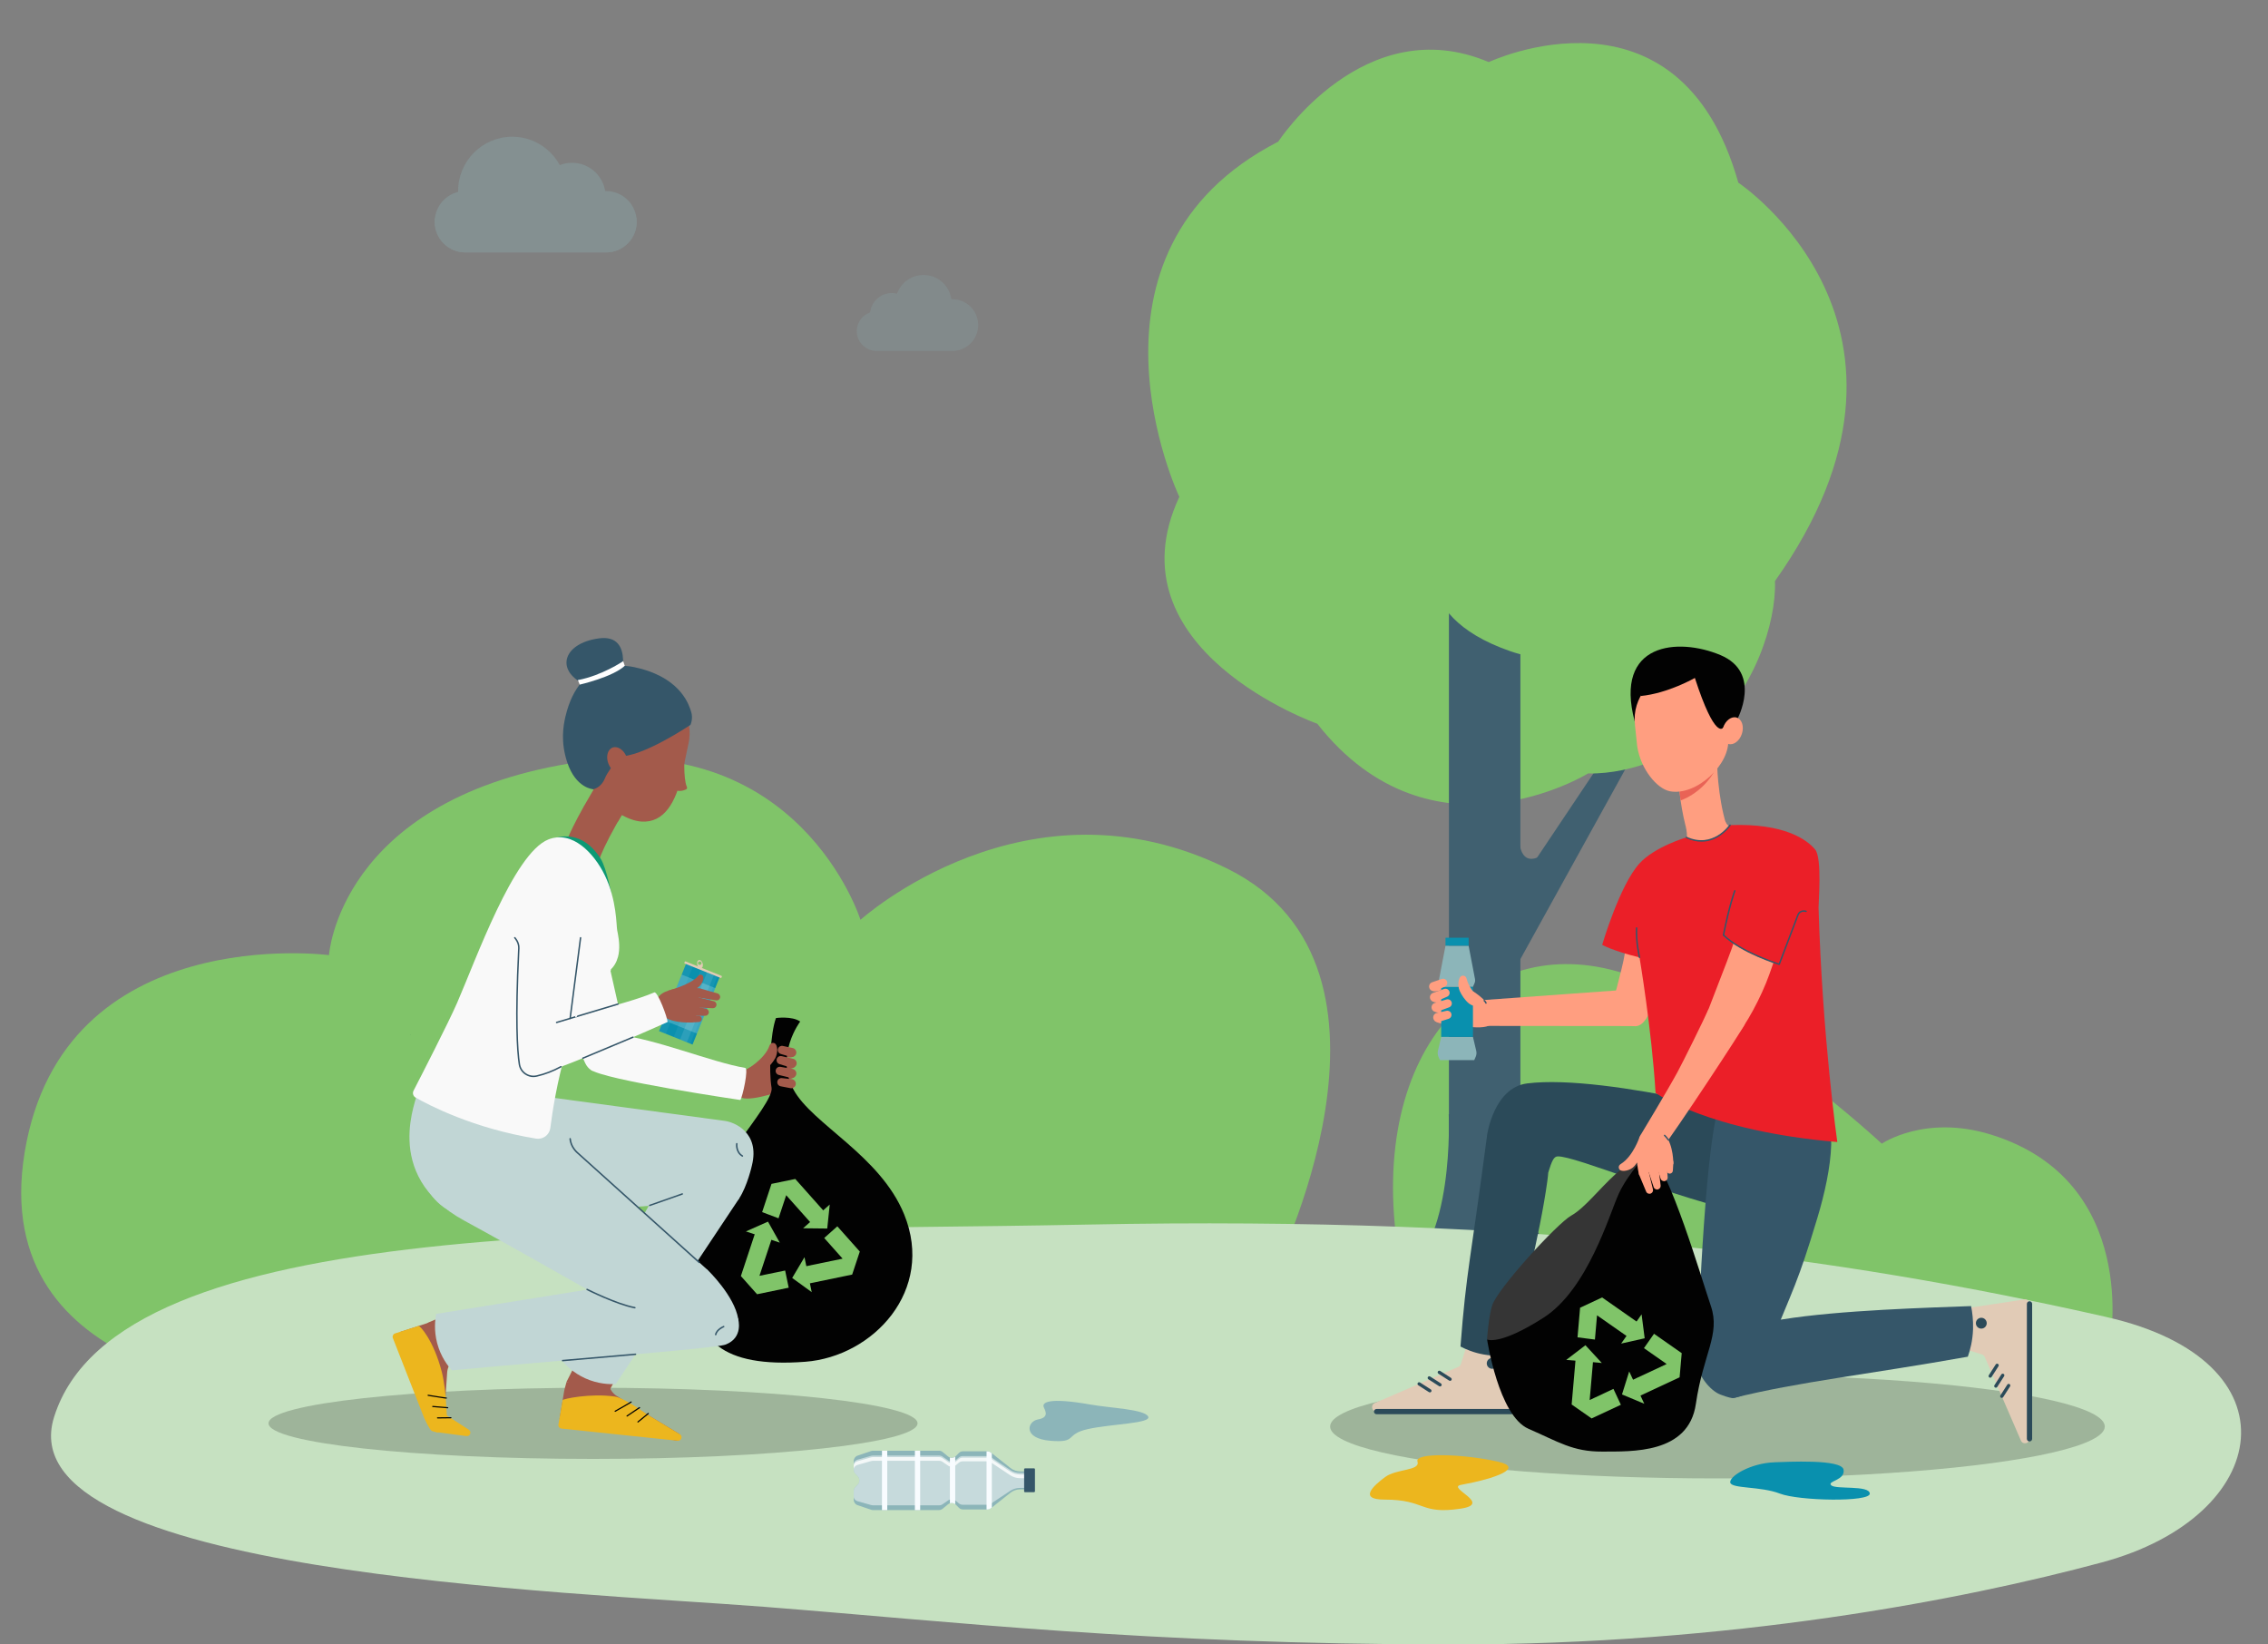 <?xml version="1.0" encoding="UTF-8"?>
<svg id="Layer_1" data-name="Layer 1" xmlns="http://www.w3.org/2000/svg" viewBox="0 0 689.66 500">
  <rect x="0" y="0" width="689.66" height="500" fill="#808080" stroke="none"/>
  <defs>
    <style>
      .cls-1 {
        fill: #0990ae;
      }

      .cls-2 {
        fill: #fff;
      }

      .cls-3 {
        opacity: .5;
      }

      .cls-4, .cls-5 {
        fill: #020202;
      }

      .cls-6 {
        fill: #80c469;
      }

      .cls-7, .cls-5 {
        opacity: .2;
      }

      .cls-8 {
        fill: #eb1f28;
      }

      .cls-9 {
        opacity: .05;
      }

      .cls-10 {
        opacity: .8;
      }

      .cls-11 {
        fill: #e1cbb6;
      }

      .cls-12 {
        fill: #406070;
      }

      .cls-13 {
        opacity: .3;
      }

      .cls-14 {
        fill: #2b4a59;
      }

      .cls-15 {
        fill: #8cb5b9;
      }

      .cls-16 {
        fill: #355669;
      }

      .cls-17 {
        fill: #f9f9f9;
      }

      .cls-18 {
        opacity: .1;
      }

      .cls-19 {
        fill: #0d9974;
      }

      .cls-20 {
        fill: #353535;
      }

      .cls-21 {
        fill: #ecb61e;
      }

      .cls-22 {
        fill: #e96356;
      }

      .cls-23 {
        fill: #c6e1c1;
      }

      .cls-24 {
        fill: #c1d6d5;
      }

      .cls-25 {
        fill: #f8fcff;
      }

      .cls-26 {
        fill: #003b4b;
      }

      .cls-27 {
        fill: #ff9e80;
      }

      .cls-28 {
        fill: #ffb676;
      }

      .cls-29 {
        fill: #a35a4b;
      }
    </style>
  </defs>
  <path class="cls-6" d="m641.59,408.82s9.41-49.77-36.2-63.85c-20.08-6.2-33.16,2.77-33.16,2.77,0,0-42.04-39-76.38-51.1-44.03-15.51-80.43,21.92-70.66,84.13l216.4,28.04Z"/>
  <g>
    <path class="cls-12" d="m452.59,297.39c-1.24.34-2.62.16-3.77-.62-2.11-1.41-2.68-4.27-1.26-6.38l49.48-73.9c1.41-2.11,4.27-2.68,6.38-1.26,2.11,1.41.33,1.87-1.08,3.98l-43.32,78.39c-.64.96-5.39-.49-6.42-.21Z"/>
    <path class="cls-6" d="m358.62,151.05c-21.69,46.5,41.94,69,41.94,69,34.86,44.34,82.35,15.12,82.35,15.12,13.99.31,28.85-6.9,35.81-12.65,14.61-12.08,21.48-33.19,21.02-45.84,54.81-77.25-11.15-121.15-11.15-121.15-17.98-63.94-75.88-36.65-75.88-36.65-37.84-16.03-64.02,24.19-64.02,24.19-65.17,33.49-30.12,108.07-30.07,107.98Z"/>
    <path class="cls-12" d="m451.46,372.86c-6.01,0-10.87-4.87-10.87-10.87v-183.95c0-6.01,4.87-10.87,10.87-10.87s10.87,4.87,10.87,10.87v183.95c0,6.01-4.87,10.87-10.87,10.87Z"/>
    <path class="cls-12" d="m440.53,338.77s1.88,40.39-14.97,49.41c0,0-.3,4.51,13.84,0,14.14-4.51,15.34-1.5,21.36.6,5.63,1.97,6.52-2.65,15.5-2.51.55,0,.8-.68.35-1-5.04-3.61-14.27-15.57-14.27-28.38,0-15.34-21.81-18.12-21.81-18.12Z"/>
    <path class="cls-12" d="m469.95,259.2s-6.47,5.72-7.87-2.51c-1.4-8.22-6.17-1.8-6.17-1.8l-1.25,13.84,10.23-.15,5.06-9.38Z"/>
    <path class="cls-6" d="m437.09,164.44s-10.71,22.13,22.13,33.55c32.83,11.42,53.53-27.12,41.04-43.54-12.49-16.42-38.54-26.05-63.17,9.99Z"/>
  </g>
  <path class="cls-6" d="m386.79,388.2s47.63-93.67-13.44-124.02c-61.06-30.34-111.69,15.5-111.69,15.5,0,0-18.56-59.22-88.57-47.53-70.01,11.69-73.05,58.26-73.05,58.26,0,0-80.86-10.61-92.53,59.9-11.67,70.51,76.68,72.92,76.68,72.92l302.6-35.02Z"/>
  <path class="cls-23" d="m640.49,400.43c-81.44-18.41-173.3-30.81-309.89-28.09-136.6,2.72-294.71-3.83-314.17,58.56-14.86,47.63,155.78,52.97,216.06,57.67,56.78,4.43,115.34,11.37,208.89,11.44,84.85.06,155.17-13.48,197.83-24.97,51.92-13.98,60.15-61.29,1.28-74.6Z"/>
  <ellipse class="cls-5" cx="522.25" cy="433.74" rx="117.78" ry="15.78"/>
  <path class="cls-5" d="m81.65,432.77c0,5.98,44.18,10.82,98.68,10.82s98.68-4.85,98.68-10.82-44.18-10.82-98.68-10.82-98.68,4.85-98.68,10.82Z"/>
  <g>
    <path class="cls-27" d="m446.49,300.47s4.7,2.77,5.62,4.73c.96,2.06,1.91,4.44,1.43,5.81-1.03,2.94-12.83.23-12.83.23l-2.24-12.23,8.02,1.46Z"/>
    <path class="cls-27" d="m435.46,304.35s1.19.93,3.24.2l-.06-1.45-3.17,1.25Z"/>
    <path class="cls-27" d="m435.53,301.22s1.37.64,3.2-.53l-1.01-1.15-2.19,1.68Z"/>
    <path class="cls-27" d="m436,307.41s1.64,1.03,3.71.39l-.24-1.81-3.48,1.42Z"/>
    <path class="cls-27" d="m436.19,310.27s.63,1.06,4.34,1.18l-.57-2.41-3.77,1.23Z"/>
    <path class="cls-27" d="m495.94,300.83l-47.39,3.42c-1.73.15-3.66,3.1-3.51,4.82.14,1.63,1.52,2.86,3.13,2.86l49.48.05-.38-9.68-1.33-1.47Z"/>
    <path class="cls-27" d="m497.54,264.77l12.68-3.04c-.91,15.95-6.48,37.41-6.48,37.41l-.05.32c-.11.64-1.4,11.74-6.03,12.54-2.55.44-8.09-4.34-8.09-4.34.45-.93,3.94-14.41,4.07-15.45,0,0,1.8-8.49,3.9-27.42Z"/>
    <path class="cls-11" d="m458.14,408.98l2.81,18.66c.12.82-.51,1.56-1.34,1.56h-41.03c-1.47,0-1.89-2.01-.54-2.6l25.43-11c.36-.16.64-.46.76-.84l2.04-6.53c.19-.59.75-.98,1.37-.95l9.23.54c.64.04,1.16.52,1.26,1.15Z"/>
    <path class="cls-14" d="m434.8,423.37c.16,0,.33-.08.42-.23.15-.23.08-.54-.15-.69l-3.27-2.1c-.23-.15-.54-.08-.69.15-.15.23-.08.54.15.69l3.27,2.1c.08.05.18.08.27.08Z"/>
    <path class="cls-14" d="m437.89,421.56c.16,0,.33-.08.42-.23.15-.23.08-.54-.15-.69l-3.27-2.1c-.23-.15-.54-.08-.69.15-.15.23-.08.54.15.69l3.27,2.1c.08.05.18.08.27.08Z"/>
    <path class="cls-14" d="m440.94,419.86c.16,0,.33-.08.42-.23.15-.23.08-.54-.15-.69l-3.27-2.1c-.23-.15-.54-.08-.69.15-.15.23-.08.54.15.69l3.27,2.1c.08.05.18.08.27.08Z"/>
    <path class="cls-14" d="m452.1,414.54c0,.91.74,1.65,1.65,1.65s1.65-.74,1.65-1.65-.74-1.65-1.65-1.65-1.65.74-1.65,1.65Z"/>
    <path class="cls-14" d="m418.59,430h41.03c.44,0,.8-.36.8-.8s-.36-.8-.8-.8h-41.03c-.44,0-.8.36-.8.8s.36.8.8.8Z"/>
    <path class="cls-11" d="m596.91,397.92l18.66-2.81c.82-.12,1.56.51,1.56,1.34v41.03c0,1.47-2.01,1.89-2.6.54l-11-25.43c-.16-.36-.46-.64-.84-.76l-6.53-2.04c-.59-.19-.98-.75-.95-1.37l.54-9.23c.04-.64.52-1.16,1.15-1.26Z"/>
    <path class="cls-14" d="m611.31,421.27c0-.16-.08-.33-.23-.42-.23-.15-.54-.08-.69.15l-2.1,3.27c-.15.23-.08.54.15.69.23.15.54.08.69-.15l2.1-3.27c.05-.08.08-.18.08-.27Z"/>
    <path class="cls-14" d="m609.5,418.17c0-.17-.08-.33-.23-.42-.23-.15-.54-.08-.69.15l-2.1,3.27c-.15.23-.08.54.15.69.23.15.54.08.69-.15l2.1-3.27c.05-.08.08-.18.08-.27Z"/>
    <path class="cls-14" d="m607.79,415.13c0-.16-.08-.33-.23-.42-.23-.15-.54-.08-.69.15l-2.1,3.27c-.15.23-.08.54.15.69.23.15.54.08.69-.15l2.1-3.27c.05-.08.08-.18.08-.27Z"/>
    <path class="cls-14" d="m602.48,403.97c.91,0,1.65-.74,1.65-1.65s-.74-1.65-1.65-1.65-1.65.74-1.65,1.65.74,1.65,1.65,1.65Z"/>
    <path class="cls-14" d="m617.94,437.48v-41.03c0-.44-.36-.8-.8-.8s-.8.36-.8.8v41.03c0,.44.36.8.8.8s.8-.36.8-.8Z"/>
    <path class="cls-14" d="m471.44,344.83c-.37,5.97-.36,10.13-.91,14.18-2.32,16.93-7.95,37.79-11.38,52.89-1.84.29-4.61.52-7.91-.05-3.11-.54-5.53-1.6-7.13-2.44,1.75-23.05,3.17-26.72,8.09-64.23.08-.6,19.25-.35,19.25-.35Z"/>
    <path class="cls-14" d="m544.39,341.76c.56.11,2.53,5.94,3.09,6.12,8.12,2.55-1.54,6.46-4.1,14.59-.73,2.32,8.37,10.72-12.12,6.48-21.78-4.51-52.33-17.57-57.62-17.34-1.14.05-1.73,1.29-2.83,4.85l-18.62-11.28s1.99-14.48,12.2-15.76c24.54-3.08,79.99,12.35,79.99,12.35Z"/>
    <path class="cls-16" d="m523,335.74c.93-2.01,7.89,3.57,8.65,1.49,2.92-2.05,17.75-3.23,19.68-2.54,8.46,3.02,5.8,20.74,1.27,35.73-6.03,19.97-6.91,20.32-15.64,41.86-.49,1.21.68,3.09,6.14,4.63,0,0-11.62,7.72-16.13,8.16-.98.09-3.8-1.04-3.8-1.04-3.17-1.16-7-6.05-6.96-9.43.17-17,2.74-70.07,6.79-78.85Z"/>
    <path class="cls-27" d="m526.23,251.21s-.78.2-1.51-1.28-12.01,1.75-12.01,1.75c0,0,.52,2.51.07,3.47-.45.97,9.52,3.5,9.52,3.5l3.92-7.44Z"/>
    <path class="cls-4" d="m528.2,218.87s7.82-14.29-5.04-19.69c-12.86-5.4-32.43-3.87-26.09,20.1,6.72,25.39,31.12-.41,31.12-.41Z"/>
    <path class="cls-27" d="m517.6,263.05c1.48,2.08,4.05,2.94,6.39,2.34.7-.18,1.38-.49,2-.93,2.7-1.93,3.34-5.68,1.41-8.39-3.9-5.47-5.09-18.59-5.2-22.75,0-.19-.02-.39-.05-.58-.37-3.04-3-5.35-6.13-5.27-3.32.09-5.94,2.85-5.85,6.17.02.88.16,4.8.87,9.73.92,6.35,2.78,14.37,6.56,19.68Z"/>
    <path class="cls-22" d="m511.04,243.37c4.75-1.7,9.3-6.01,11.11-10.63-.37-3.04-3-5.35-6.13-5.27-3.32.09-5.94,2.85-5.85,6.17.02.88.16,4.8.87,9.73Z"/>
    <path class="cls-27" d="m507.81,240.59c7.95,1.5,18.55-8.15,17.7-16.2l.77-7.21c-.85-8.05-8.05-13.88-16.1-13.04h0c-8.05.85-13.88,8.05-13.04,16.1l.7,6.64c1.07,7.05,6.06,12.97,9.97,13.71Z"/>
    <path class="cls-8" d="m526.07,250.89s-5.35,7.5-13.28,3.73c0,0-9.58,2.79-14.26,7.92-6.04,6.62-11.33,24.74-11.33,24.74,0,0,3.14,1.83,11.35,3.83,0,0,3.69,21.79,4.88,41.19,0,0,15.73,11.57,55.26,14.94,0,0-4.54-31.78-5.7-71.27-.04-1.26,1.13-15.04-1.02-17.65-2.48-3.01-9.39-8.07-25.88-7.44Z"/>
    <path class="cls-4" d="m515.38,206.13s-8.16,4.7-16.5,5.5l1.17-4.44,8.58-5.05,10.15,1,6.46,6.34,2.95,9.38-4.24,2.4s-2.38,3.95-8.57-15.13Z"/>
    <path class="cls-27" d="m523.96,221.26c-.72,2.21-.02,4.42,1.56,4.93,1.58.51,3.44-.86,4.16-3.07.72-2.21.02-4.42-1.56-4.93-1.58-.51-3.44.86-4.16,3.07Z"/>
    <path class="cls-27" d="m526.61,288.36c.52-1.59,1.05-3.19,1.63-4.85,4.98-.12,7.76,5.59,12.6,4.67-.44,1.29-.91,2.66-1.4,4.07-.46,1.33-.95,2.7-1.44,4.08-2.41,6.75-7.13,15.63-10.71,19.55,0,0-9.25-5.46-9.11-5.37.52-1.73,7.67-19.82,8.43-22.15Z"/>
    <path class="cls-8" d="m524.07,284.28s4.44,5.19,16.96,8.91l8.71-22.94-20.35-5.57-5.33,19.61Z"/>
    <path class="cls-16" d="m541.94,401.18c17.52-2.85,44.99-3.58,57.43-4.06.37,1.75.69,4.35.6,7.02-.12,3.51-.88,6.38-1.59,8.37-29.61,5.3-51.82,7.67-71.3,12.58-2.42.61-5.88-19.09-5.88-19.09,5.87-.56,13.66-3.98,20.73-4.82Z"/>
    <path class="cls-27" d="m530.58,311.38c-.73,1.71-21.03,32.53-25.42,38.16-1.55,1.99-2.52,1.83-4.52.28-1.94-1.51-2.94-3.13-1.52-5.11,0,0,7.76-12.82,10.98-18.74,1.61-2.95,8-15.88,9.34-18.92.67-1.52,11.49,3.46,11.13,4.32Z"/>
    <g>
      <path class="cls-1" d="m439.55,285.11h7.04v2.39c0,.05-.04.1-.1.1h-6.84c-.05,0-.1-.04-.1-.1v-2.39h0Z" transform="translate(886.14 572.71) rotate(180)"/>
      <path class="cls-15" d="m439.55,287.6h7.04l1.93,10.07c.08.44.03.89-.15,1.3l-.49,1.11h-9.63l-.49-1.11c-.18-.41-.23-.86-.15-1.3l1.93-10.07Z"/>
      <path class="cls-15" d="m438.24,315.27h9.66l1,4.25c.14.61.08,1.24-.17,1.81l-.44,1h-10.43l-.44-1c-.25-.57-.31-1.21-.17-1.81l1-4.25Z"/>
      <rect class="cls-1" x="438.24" y="300.07" width="9.66" height="15.2" transform="translate(886.14 615.34) rotate(180)"/>
    </g>
    <path class="cls-20" d="m500.24,350.68s-3.73,1.52-8.93,6.26c-5.2,4.73-9.41,10.36-13.58,12.7-4.17,2.34-22.3,22.08-23.99,27.28-1.09,3.36-1.56,10.36-1.56,10.36l33.99,9.48,6.52-49.02,8.55-13.35-1.01-3.72Z"/>
    <path class="cls-27" d="m437.61,310.69l2.89-.92c.66-.21,1.03-.92.82-1.58-.2-.63-.85-.99-1.48-.85l-2.95.67c-.75.17-1.21.91-1.04,1.66.17.75.91,1.21,1.66,1.04.04,0,.08-.02.11-.03Z"/>
    <path class="cls-27" d="m436.5,301.23l2.83-1.22c.64-.28.93-1.02.66-1.66-.26-.61-.95-.9-1.56-.69l-2.92.99c-.73.25-1.11,1.03-.87,1.76.25.73,1.03,1.11,1.76.87.04-.01.07-.03.11-.04Z"/>
    <path class="cls-27" d="m436.77,304.48l3.28-1.44c.64-.28.93-1.02.65-1.66-.27-.61-.96-.9-1.58-.68l-3.38,1.21c-.72.26-1.1,1.05-.84,1.77.26.72,1.05,1.1,1.77.84.03-.01.06-.02.09-.04Z"/>
    <path class="cls-27" d="m437.17,307.58l3.49-1.3c.65-.24.98-.97.74-1.62-.23-.62-.91-.95-1.54-.77l-3.57,1.07c-.73.22-1.15.99-.93,1.72.22.73.99,1.15,1.72.93.03,0,.06-.02.09-.03Z"/>
    <path class="cls-27" d="m452.33,305.67s-5.33-3.73-6.33-8c-.23-.98-.98-1.11-1.43-.98-1.2.36-1.39,3.05-.71,4.58.57,1.27,1.61,2.88,2.85,3.86,1.62,1.27,4.09.84,4.09.84l1.53-.31Z"/>
    <path class="cls-1" d="m539.63,444.61c3.57-.1,20.4-1.06,20.97,2.25.56,3.3-5.16,3.43-3.75,4.76,1.41,1.32,11.58-.13,11.72,2.51.13,2.64-21.53,2.25-27.35,0-5.81-2.25-14.53-1.45-15.06-3.3-.53-1.85,6.08-5.99,13.47-6.21Z"/>
    <path class="cls-21" d="m455.4,444.4c8.41,1.88-.72,5.19-11.12,7.08-4.61.83,9.78,5.75-.1,7.23-12.52,1.88-10.5-2.75-23.18-2.75-8.12,0-3.25-4.31.2-6.86,3.44-2.55,10.75-1.87,9.83-4.7-.92-2.83,14-2.32,24.37,0Z"/>
    <path class="cls-4" d="m501.43,350.14s-6.34,6.58-9.2,12.84c-2.86,6.26-9.4,29.08-22.88,37.68-13.47,8.61-17.15,6.61-17.15,6.61,0,0,3.48,23.19,12.59,27.16,9.12,3.96,13.46,6.98,22.41,6.93,8.95-.05,26.27.77,28.48-14.47,2.22-15.24,7.52-21.13,4.57-29.78-2.95-8.65-12.5-41.5-18.82-46.97Z"/>
    <g>
      <path class="cls-27" d="m498.47,357.29l2.09,5.01c.23.56.87.82,1.43.59.51-.21.78-.77.64-1.29l-1.25-5.16c-.21-.78-1.15-1.33-1.93-1.12-.78.21-1.24,1.01-1.04,1.79.02.06.04.13.06.19Z"/>
      <path class="cls-27" d="m502.82,360.87c.16.58.76.93,1.35.77.53-.15.86-.66.8-1.19l-.58-4.87c-.1-.8-.82-1.37-1.62-1.28s-1.63,1-1.54,1.8c0,.07,1.59,4.76,1.59,4.76Z"/>
      <path class="cls-27" d="m504.01,355.34l.95,3.03c.18.58.8.9,1.38.72.5-.16.8-.63.77-1.13l-.24-3.16c-.06-.81-.77-1.41-1.57-1.35-.81.06-1.41.77-1.35,1.57,0,.11.03.23.06.33Z"/>
      <path class="cls-27" d="m506.65,353.47l.12,2.47c.03.53.48.94,1.01.91.49-.02.88-.42.91-.9l.15-2.46c.04-.6-.42-1.12-1.03-1.16-.6-.04-1.12.42-1.16,1.03,0,.04,0,.08,0,.12Z"/>
      <path class="cls-27" d="m508.83,353.93s.13-5.54-2.42-8.8c-1.86-2.38-5.2-3.29-7.13,0-1.3,2.22-2.13,7.4-.82,12.16,0,0,2.47-.09,2.72-.72.13-.34.31-.21.43-.11,1.43,1.26,7.22-2.53,7.22-2.53Z"/>
      <path class="cls-27" d="m498.58,345.66s-1.94,5.92-5.73,8.26c-.86.53-.66,1.34-.36,1.71.64.78,3.28.38,4.53-1.11.43-.51.7-1.15,1.31-1.22.53-.06.79.36,1.08.23.46-.2-.37-1.52.09-3.16.56-2,1.1-6.42,1.1-6.42l-2.03,1.71Z"/>
    </g>
    <g>
      <path class="cls-6" d="m479.69,406.62l5.3.68.64-7.37,10.23,7.15,3.06-4.37-11.75-8.22-6.69,3.13-.78,8.99Zm27.1,8.12l-11.7,5.46,2.26,4.83,13.39-6.25.64-7.35-8.42-5.89-3.06,4.37,6.89,4.82Zm-28.88,12.3l6.07,4.24,8.9-4.15-2.26-4.83-7.23,3.38,1.17-13.45-5.3-.68-1.35,15.5Z"/>
      <polygon class="cls-6" points="493.22 423.99 495.41 416.99 500 426.82 493.22 423.99"/>
      <polygon class="cls-6" points="482.1 409.02 487.08 414.42 476.27 413.48 482.1 409.02"/>
      <polygon class="cls-6" points="500.12 406.91 499.18 399.63 492.96 408.52 500.12 406.91"/>
    </g>
    <path class="cls-16" d="m498.54,291.32c-.1,0-.19-.07-.21-.17-.01-.05-1.12-4.77-.89-9.01,0-.12.12-.22.23-.21.12,0,.22.11.21.23-.22,4.18.87,8.84.88,8.88.03.12-.05.24-.16.27-.02,0-.03,0-.05,0Z"/>
    <path class="cls-16" d="m524.07,284.5s-.03,0-.04,0c-.12-.02-.2-.14-.17-.26,1.8-9.09,3.43-13.41,3.45-13.46.04-.11.17-.17.29-.13.11.04.17.17.13.28-.02.04-1.63,4.34-3.43,13.39-.02.1-.11.18-.22.18Z"/>
    <path class="cls-16" d="m541.03,293.41s-.04,0-.07-.01c-.12-.04-11.64-3.63-17.05-8.96-.09-.09-.09-.23,0-.31.09-.09.23-.09.31,0,4.95,4.88,15.13,8.29,16.68,8.79l5.58-14.69c.77-2.04,2.78-1.34,2.8-1.33.11.04.17.17.13.28-.04.11-.17.17-.28.13-.07-.02-1.62-.55-2.24,1.07l-5.65,14.88c-.03.09-.12.14-.21.14Z"/>
    <path class="cls-16" d="m517.36,255.91c-1.41,0-2.97-.31-4.66-1.09-.11-.05-.16-.18-.11-.29.05-.11.18-.16.29-.11,8.01,3.69,12.96-3.58,13.01-3.65.07-.1.2-.13.31-.06.1.07.13.2.06.31-.04.06-3.34,4.9-8.9,4.9Z"/>
    <path class="cls-16" d="m451.87,305.2c-.09,0-.18-.06-.21-.15-.09-.27-.38-.57-.48-.66-.09-.08-.09-.22-.01-.31.08-.09.22-.09.31-.01.02.02.44.42.59.84.04.11-.02.24-.14.28-.02,0-.05.01-.07.01Z"/>
    <path class="cls-16" d="m507.32,346.81c-.07,0-.14-.03-.18-.09,0,0-.59-.84-1.12-1.34-.09-.08-.09-.22,0-.31.08-.09.22-.09.31,0,.55.53,1.15,1.37,1.17,1.4.07.1.05.24-.05.31-.04.03-.08.04-.13.04Z"/>
  </g>
  <g>
    <path class="cls-29" d="m229.62,323.92s-3.61,1.12-4.29,3.18c-.72,2.16-1.38,4.63-.74,5.94,1.36,2.8,12.77-1.26,12.77-1.26l.8-12.41-8.54,4.56Z"/>
    <path class="cls-29" d="m241.76,324.32s-1.07,1.06-3.19.57l-.11-1.45,3.3.87Z"/>
    <path class="cls-29" d="m241.33,321.21s-1.28.8-3.24-.15l.87-1.26,2.37,1.41Z"/>
    <path class="cls-29" d="m241.58,327.42s-1.51,1.22-3.64.82l.02-1.82,3.62,1Z"/>
    <path class="cls-27" d="m241.73,330.29s-.5,1.13-4.17,1.68l.29-2.46,3.88.78Z"/>
    <path class="cls-4" d="m243.33,310.6s-7.71,10.11-2.07,20.64c5.65,10.54,26.34,19.99,33.68,38,9.42,23.13-9.42,43.23-30.07,44.81-12.91.99-21.31-.83-26.37-4.67-8-6.08-12.25-20.82-8.65-36.03,3.6-15.22,25.65-37.49,24.77-42.6-.88-5.1-.37-16.6,1.34-21.21,0,0,4.9-.68,7.37,1.07Z"/>
    <path class="cls-29" d="m240.36,330.86l-2.98-.57c-.68-.13-1.13-.79-1-1.48.12-.65.73-1.08,1.37-1.01l3.01.32c.76.08,1.31.77,1.23,1.53-.08.76-.77,1.31-1.53,1.23-.04,0-.08-.01-.11-.02Z"/>
    <path class="cls-29" d="m240.37,321.34l-2.95-.88c-.67-.2-1.05-.9-.85-1.57.19-.63.84-1,1.47-.87l3.01.64c.75.16,1.23.9,1.07,1.64-.16.75-.9,1.23-1.64,1.07-.04,0-.07-.02-.11-.03Z"/>
    <path class="cls-29" d="m240.47,324.6l-3.43-1.05c-.67-.2-1.04-.91-.84-1.57.19-.64.85-1,1.49-.86l3.49.81c.75.17,1.21.92,1.04,1.66-.17.75-.92,1.21-1.66,1.04-.03,0-.06-.02-.09-.03Z"/>
    <path class="cls-29" d="m240.44,327.73l-3.62-.89c-.68-.17-1.09-.85-.92-1.52.16-.65.79-1.05,1.44-.94l3.67.64c.75.13,1.26.85,1.13,1.6-.13.75-.85,1.26-1.6,1.13-.03,0-.06-.01-.09-.02Z"/>
    <path class="cls-29" d="m226.84,325.31s5.68-3.17,7.11-7.3c.33-.95,1.09-1.01,1.52-.83,1.15.48,1.07,3.17.24,4.62-.69,1.21-1.89,2.7-3.23,3.55-1.74,1.1-4.15.42-4.15.42l-1.49-.46Z"/>
    <g>
      <path class="cls-6" d="m231.74,368.54l5,1.89,2.33-7.02,8.3,9.32,3.99-3.55-9.53-10.71-7.23,1.49-2.84,8.57Zm24.49,14.16l-12.65,2.61,1.08,5.22,14.47-2.99,2.32-7-6.83-7.67-3.99,3.55,5.59,6.28Zm-30.94,5.29l4.92,5.53,9.62-1.99-1.08-5.22-7.81,1.61,4.24-12.81-5-1.89-4.89,14.77Z"/>
      <polygon class="cls-6" points="240.89 388.57 244.63 382.26 246.83 392.88 240.89 388.57"/>
      <polygon class="cls-6" points="233.53 371.44 237.12 377.83 226.82 374.42 233.53 371.44"/>
      <polygon class="cls-6" points="251.55 373.54 252.31 366.24 244.21 373.46 251.55 373.54"/>
    </g>
    <path class="cls-17" d="m189.92,314.21l-9.16-40.71s-.63-12.07-12.08-10.4c0,0-6.12,4.23-5.76,11.76l.36,7.53s9.91,31.12,14.68,40.88c.98,2.01,2.37,2.36,2.37,2.36l9.86-11.35c-.08-.02-.17-.05-.26-.08Z"/>
    <path class="cls-17" d="m225.13,334.46c.7-1.02,2.55-9.57,1.48-9.75-10.2-1.73-27.62-8.95-38.47-9.99l-5.6,4.51-2.96,5.97c3.58,3.11,45.55,9.26,45.55,9.26Z"/>
    <path class="cls-29" d="m223.02,351.49l-28.59,24.73-22.16,43.94,12.59,4.78c.01-.85.22-1.69.63-2.47l37.53-70.98Z"/>
    <path class="cls-29" d="m206.42,435.9l-18.78-11.39c-1.14-.69-1.96-1.76-2.36-2.98l-13-1.35s-.76,2.68-.75,2.91l-1.37,8.32,35.56,6.62c1.21.13,1.76-1.48.71-2.12Z"/>
    <path class="cls-21" d="m171.09,425.7c.04-.33,8.36-2.15,15.89-1.07,2.89.41,9.49,5.23,9.53,5.26l10.22,6.2c.97.59.47,2.08-.66,1.97l-35.32-3.69c-.59-.06-1.01-.59-.95-1.17l1.28-7.48Z"/>
    <path class="cls-26" d="m124.75,314.73l.15.03c0-.07-.05-.08-.15-.03Z"/>
    <path class="cls-24" d="m220.33,340.8l-86.57-11.66-6.98,21.54c.98.32-.32,20.86,21.88,19.46,21.43-1.35,62.13-4.51,72.95-5.36,1.02-.08,2.55.53,3.11-.31,2.55-3.85,3.94-10.16,3.94-10.16,2.44-9.98-5.35-13.13-8.33-13.51Z"/>
    <path class="cls-24" d="m212.36,341.25c-.24.72-1.56,1.27-1.94,1.93l-39.53,70.53c1.13,1.35,3.42,3.72,7.09,5.38,3.93,1.77,7.46,1.83,9.25,1.74,15.27-22.95,22.22-33.4,37.49-56.36.34-.52-12.36-23.22-12.36-23.22Z"/>
    <path class="cls-28" d="m217.33,407.41l-2.42-18.65-81.7,11.31,1.58,13.53c.73-.43,1.55-.7,2.43-.76l80.11-5.43Z"/>
    <path class="cls-29" d="m129.83,402.33c.2-.11.4-.21.61-.3l2.13-.89,4.97,12.69c-.9.92-1.47,2.14-1.56,3.47l-.93,13.8h-5.31l-7.91-26.17,8.02-2.6Z"/>
    <path class="cls-21" d="m142.55,434.7c.95.62.41,2.1-.72,1.95l-9.36-1.24,2.94-5.31,7.14,4.61Z"/>
    <path class="cls-21" d="m120.07,405.45l7.24-2.3c.31-.12,4.49,4.17,7.03,13.97.73,2.82,1.16,7.18,1.16,7.24l-.46,6.74h-6.07l-9.51-24.27c-.22-.55.06-1.17.61-1.38Z"/>
    <path class="cls-24" d="m215.04,386.02l-63.65-57.31-24.61,3.7c.64.81-11.44,24.67,14.35,38.7,18.87,10.26,54.26,30.6,63.75,35.88.89.5,1.71,1.11,2.43,1.82,0,0,18.13-2.02,17.17-7.79-1.16-6.98-8.99-14.61-9.43-15Z"/>
    <path class="cls-24" d="m215.04,386.02c-.71.27-1.44.47-2.2.59l-80.2,12.88c-.34,1.73-.73,5,.29,8.89,1.1,4.17,3.28,6.95,4.47,8.28,27.45-2.61,79.86-6.59,83.18-7.82,5.6-2.08,3.88-7.81,3.88-7.81l-9.43-15Z"/>
    <path class="cls-29" d="m183.6,270.93c-.8-1.77-2.36-3.75-2.38-5.97h0c0-.13-.03-3.24,6.2-14.31,3.39-6.04,6.88-11.3,6.93-11.38h0s-4.7-3.13-4.7-3.13l-4.7-3.13c-.15.23-3.82,5.76-7.48,12.28-2.6,4.65-4.33,8.25-5.48,11.11l-.24-.2c-2.15,5.42-4.67,12.61-5.05,15.26l16.89-.52Z"/>
    <path class="cls-29" d="m182.97,238.94s.47,5.78,4.82,11.04c1.09-1.88,2.14-3.6,3.03-5.02l-7.85-6.02Z"/>
    <path class="cls-29" d="m177.04,229.02c-1.78,8.37,9.8,20.23,18.05,20.78,6.87.46,10.5-5.96,12.28-14.34l1.79-8.43.2-.93c.1-.46.17-.91.23-1.37.96-7.88-4.25-15.34-12.17-17.02-.11-.02-.23-.05-.34-.07-8.25-1.57-16.29,3.75-18.04,12.01l-1.99,9.35Z"/>
    <path class="cls-29" d="m208.19,229.21s-.52,7.35.69,10.09c.13.28,0,.62-.28.74-.86.39-2.62.92-4.16-.33-2.13-1.74,3.75-10.51,3.75-10.51Z"/>
    <path class="cls-29" d="m188.25,234.97s-2.5-.2-3.51-3.77l-1.17,1.24s1.95,2.51,4.68,2.53Z"/>
    <path class="cls-16" d="m210.13,216.3c-.51-1.47-2.63-9.69-15.49-13.03-3.31-.86-18.12-4.69-22.7,14.6-.68,2.88-1.5,7.8.55,13.94,2.63,7.9,7.88,8.16,7.88,8.16,0,0,2.41-.34,3.62-3.42.56-1.43,2.67-4.45,4.02-5.69.27.1-.23-.96.13-.93,6.83.56,21.81-9.52,21.81-9.52,0,0,.93-1.92.18-4.1Z"/>
    <path class="cls-16" d="m188.37,208.14s5.01-15.57-6.26-14.04c-11.28,1.53-13.52,10.3-3.35,14.44,10.17,4.14,9.61-.41,9.61-.41Z"/>
    <path class="cls-19" d="m187.34,284.33c-.56-2.81-.53-7.07-.76-8.74-.4-2.97-2.09-11.63-3.97-14.57-2.64-4.12-7.39-8.59-15.04-5.89-10.71,3.78-23.88,44.54-23.88,44.54l-14.49,28.34s10.62,11.09,35.86,14.31c0,0,9.59-34.37,14.97-46.47,7.34-2.94,7.87-8.73,7.31-11.53Z"/>
    <path class="cls-17" d="m187.9,291c-.41,1.53-1.2,3-2.6,4.17-1.91,1.59-3.51,3.51-4.7,5.69-2.61,4.81-6.3,11.24-8.35,18.21-2.82,9.54-4.27,18.89-4.91,23.91-.27,2.11-2.24,3.56-4.34,3.22-19.07-3.1-32.56-10.16-36.64-12.49-.73-.42-1-1.33-.61-2.08,2.41-4.68,10.58-20.59,13.23-26.66,5.69-13.05,17.2-45.49,27.75-49.72,7.25-2.9,13.9,4.15,17.15,10.82,3.71,7.62,3.51,15.3,3.8,16.8.26,1.3.79,3.72.56,6.24-.06.63-.16,1.26-.33,1.9Z"/>
    <path class="cls-29" d="m190.5,230.07c.84,2.12.29,4.32-1.22,4.92-1.51.6-3.42-.63-4.26-2.75-.84-2.12-.29-4.32,1.22-4.92,1.51-.6,3.42.63,4.26,2.75Z"/>
    <path class="cls-17" d="m172.05,320.29l5.49-41.36s3.58-11.55-7.74-13.93c0,0-7.21,1.85-9.48,9.04l-2.27,7.19s-1.47,32.63-.37,43.43c.23,2.23,1.41,3.03,1.41,3.03l13.18-7.24c-.07-.05-.14-.11-.21-.16Z"/>
    <path class="cls-2" d="m175.72,206.78l.57,1.38s9.97-2.27,13.69-5.72l-.48-1.41s-6.45,4.38-13.78,5.75Z"/>
    <path class="cls-21" d="m135.92,430.74l-.3.85-2.38,3.92s-1.44-.18-1.93-.43c-.73-.36-2.34-3.98-2.34-3.98l6.52-6.74.42,6.38Z"/>
    <g>
      <rect class="cls-1" x="204.11" y="294.25" width="10.99" height="22.11" transform="translate(290.41 666.71) rotate(-158.13)"/>
      <g class="cls-7">
        <rect class="cls-2" x="204.11" y="297.85" width="10.99" height="14.9" transform="translate(290.42 666.71) rotate(-158.13)"/>
      </g>
      <g class="cls-9">
        <rect class="cls-2" x="208.75" y="295.14" width="5.47" height="21.98" transform="translate(293.73 668.99) rotate(-158.13)"/>
      </g>
      <g class="cls-18">
        <rect class="cls-2" x="210.82" y="295.32" width="2.24" height="21.98" transform="translate(294.51 669.52) rotate(-158.13)"/>
      </g>
      <g class="cls-9">
        <rect class="cls-2" x="204.41" y="292.75" width="2.24" height="21.98" transform="translate(283.13 662.17) rotate(-158.13)"/>
      </g>
      <path class="cls-11" d="m208.16,292.94l11.04,4.43.16-.07.16-.41-.07-.16-11.04-4.43-.16.07-.16.41.07.16Z"/>
      <path class="cls-11" d="m212.03,293.38c.18.69.7,1.16,1.15,1.04.46-.12.68-.78.5-1.47-.18-.7-.7-1.16-1.15-1.04-.46.12-.68.78-.5,1.47Zm.62-1.04c.3-.08.6.09.68.37.07.29-.11.58-.41.66-.3.08-.6-.09-.68-.37-.07-.29.11-.58.41-.66Z"/>
    </g>
    <g>
      <path class="cls-15" d="m285.55,441.1h-20.1c-.19,0-.37.03-.55.09l-4.13,1.4c-.69.24-1.16.88-1.16,1.62v2.71c0,.44.17.86.47,1.17l.76.8c.28.3.45.7.46,1.11v.25c-.01.41-.18.81-.46,1.11l-.76.8c-.3.32-.47.74-.47,1.17v2.71c0,.73.47,1.38,1.16,1.61l4.13,1.4c.18.06.36.09.55.09h20.1c.39,0,.78-.14,1.08-.39l1.69-1.39c.16-.13.34-.23.53-.29.18-.06.37-.09.56-.09.39,0,.76.13,1.06.37.05.04.1.08.15.13l.98.98c.32.32.75.5,1.2.5h7.46c.38,0,.76-.13,1.06-.37l.29-.23,5.65-4.48c.85-.67,1.89-1.04,2.98-1.04h1.72l.19-1.85h0s.06-.62.06-.62l.03-.25h0v-.02h0l-.28-2.71h-1.72c-1.08,0-2.13-.36-2.98-1.04l-5.65-4.48-.29-.23c-.3-.24-.67-.37-1.06-.37h-7.46c-.45,0-.88.18-1.2.5l-.98.98s-.1.09-.15.13c-.3.24-.67.37-1.06.37-.19,0-.38-.03-.56-.09-.19-.06-.37-.16-.53-.29l-1.69-1.39c-.31-.25-.69-.39-1.08-.39Z"/>
      <g class="cls-3">
        <path class="cls-2" d="m285.55,442.56h-20.1c-.19,0-.37.03-.55.08l-4.13,1.17c-.69.2-1.16.74-1.16,1.36v1.75c0,.44.17.86.47,1.17l.76.8c.29.3.45.7.46,1.11,0,.02,0,.05,0,.07v.11s0,.05,0,.07c-.01.42-.18.81-.46,1.12l-.76.8c-.3.32-.47.74-.47,1.17v1.75c0,.61.47,1.16,1.16,1.36l4.13,1.17c.18.05.36.08.55.08h20.1c.4,0,.78-.11,1.08-.33l1.69-1.17c.31-.21.69-.33,1.08-.33.45,0,.88.15,1.2.42l.98.82c.32.27.75.42,1.2.42h7.45c.39,0,.76-.11,1.06-.31l5.94-3.95c.85-.56,1.9-.87,2.98-.87h1.72l.28-2.27h0s0,0,0,0h0s0-.01,0-.01l-.28-2.27h-1.72c-1.08,0-2.13-.31-2.98-.87l-5.94-3.95c-.3-.2-.67-.31-1.06-.31h-7.45c-.45,0-.88.15-1.2.42l-.98.82c-.32.27-.75.42-1.2.42-.4,0-.78-.11-1.08-.33l-1.69-1.16c-.3-.21-.69-.33-1.08-.33Z"/>
      </g>
      <g class="cls-10">
        <path class="cls-2" d="m285.55,443.03h-20.1c-.19,0-.37.03-.55.08l-4.13,1.17c-.69.2-1.16.74-1.16,1.36v1.13c0-.61.47-1.16,1.16-1.36l4.13-1.17c.18-.05.36-.08.55-.08h20.1c.4,0,.78.11,1.08.33l1.69,1.16c.31.21.69.33,1.08.33.45,0,.88-.15,1.2-.42l.98-.82c.32-.27.75-.42,1.2-.42h7.45c.39,0,.76.11,1.06.31l5.94,3.95c.85.56,1.9.87,2.98.87h1.72l.21,1.72.07-.56h0s0-.01,0-.01l-.28-2.27h-1.72c-1.08,0-2.13-.31-2.98-.87l-5.94-3.95c-.3-.2-.67-.31-1.06-.31h-7.45c-.45,0-.88.15-1.2.42l-.98.82c-.32.27-.75.42-1.2.42-.4,0-.78-.11-1.08-.33l-1.69-1.16c-.3-.21-.69-.33-1.08-.33Z"/>
      </g>
      <rect class="cls-16" x="309.44" y="448.45" width="7.25" height="3.29" rx=".27" ry=".27" transform="translate(-137.03 763.15) rotate(-90)"/>
      <path class="cls-25" d="m300.25,441.29h-.26v17.68h.26c.38,0,.76-.13,1.06-.37l.29-.23v-16.48l-.29-.23c-.3-.24-.67-.37-1.06-.37Z"/>
      <path class="cls-25" d="m289.41,443.27c-.19,0-.38-.03-.56-.09v13.91c.18-.06.37-.09.56-.09.39,0,.76.13,1.06.37v-14.47c-.3.24-.67.37-1.06.37Z"/>
      <rect class="cls-25" x="278.2" y="441.1" width="1.61" height="18.06"/>
      <rect class="cls-25" x="268.19" y="441.1" width="1.61" height="18.06"/>
    </g>
    <g>
      <path class="cls-29" d="m218.25,302.09c.57.19.87.8.69,1.36-.17.52-.7.82-1.22.72l-5.16-.85c-.78-.15-1.39-1.03-1.25-1.81.15-.78,1.11-1.03,1.89-.89.06.01,5.06,1.46,5.06,1.46Z"/>
      <path class="cls-29" d="m217,304.41c.59.11.97.68.85,1.27-.1.53-.58.9-1.11.87l-4.82-.21c-.79-.03-1.41-.71-1.38-1.5.03-.79.86-1.68,1.65-1.64.07,0,4.8,1.21,4.8,1.21Z"/>
      <path class="cls-29" d="m211.67,306l3.04.71c.58.14.95.72.81,1.3-.12.5-.56.84-1.06.84h-3.13c-.8,0-1.45-.65-1.45-1.44,0-.8.65-1.45,1.45-1.45.11,0,.23.01.33.04Z"/>
      <path class="cls-29" d="m210.09,308.74l2.43.12c.52.03.92.47.9.99-.02.49-.41.87-.89.9l-2.43.15c-.59.04-1.11-.42-1.14-1.01-.04-.59.42-1.11,1.01-1.14.04,0,.08,0,.12,0Z"/>
      <path class="cls-29" d="m210.64,310.84s-5.43.54-8.82-1.72c-2.48-1.65-3.61-4.87-.53-7,2.09-1.45,7.13-2.43,11.91-1.49,0,0,.07,2.22-.53,2.51-.32.15-.19.32-.07.43,1.35,1.31-1.95,7.28-1.95,7.28Z"/>
      <path class="cls-29" d="m203.28,301.18s6.84-1.79,9-4.42c.5-.61,1.06-.44,1.33-.19.71.66-.07,2.6-1.07,3.44-.83.7-2.11,1.46-3.32,1.72-1.56.34-3.14-.81-3.14-.81l-2.8.27Z"/>
    </g>
    <path class="cls-17" d="m202.99,310.75c.04-1.24-3.04-9.43-4.03-9-9.51,4.06-28.07,7.42-37.75,12.42l-2.26,6.82.15,6.7c4.69.68,43.9-16.94,43.9-16.94Z"/>
    <path class="cls-15" d="m331.54,427.05c6.3,1.11,16.25,1.42,17.57,3.6s-11.23,2.27-18.36,3.88-2.93,4.24-11.37,3.54c-8.45-.7-7.02-5.91-3.77-6.48s2.46-2.27,1.8-3.69,1.19-3.13,14.13-.85Z"/>
    <path class="cls-4" d="m187.04,429.27c-.05,0-.1-.04-.13-.09-.05-.09-.02-.19.07-.24,1.81-1.01,4.54-2.57,4.81-2.77,0,0,.02-.02.02-.03.07-.06.19-.05.25.02.03.04.05.1.04.15-.02.11-.03.18-4.95,2.94-.04.02-.08.03-.11.02Z"/>
    <path class="cls-4" d="m190.64,430.72s-.09-.03-.12-.08c-.05-.08-.03-.19.05-.25l3.8-2.55c.08-.05.19-.03.25.05.05.08.03.19-.05.25l-3.8,2.55s-.08.03-.13.03Z"/>
    <path class="cls-4" d="m193.96,432.53s-.08-.03-.11-.06c-.06-.08-.05-.19.02-.25l3.15-2.58c.08-.06.19-.05.25.02.06.08.05.19-.02.25l-3.15,2.58s-.09.05-.14.04Z"/>
    <path class="cls-4" d="m130.05,424.37s-.05-.09-.04-.15c.02-.1.11-.16.2-.15,2.04.34,5.15.83,5.49.84.01,0,.02,0,.03,0,.1,0,.18.07.18.17,0,.05-.02.11-.06.14-.08.07-.14.12-5.7-.8-.04,0-.08-.03-.1-.06Z"/>
    <path class="cls-4" d="m131.46,427.76s-.05-.08-.05-.13c0-.1.09-.17.19-.16l4.56.38c.1,0,.17.09.16.19,0,.1-.09.17-.19.16l-4.56-.38s-.09-.03-.12-.06Z"/>
    <path class="cls-4" d="m132.92,431.24s-.05-.07-.05-.12c0-.1.08-.18.17-.18l4.07-.05c.1,0,.18.08.18.17,0,.1-.08.18-.17.18l-4.07.05c-.05,0-.1-.02-.13-.06Z"/>
    <path class="cls-16" d="m212.57,384.1l-37.06-33.37c-.08-.06-2.16-1.75-2.36-4.48,0-.12.08-.23.2-.24.12,0,.23.08.24.2.19,2.53,2.19,4.16,2.21,4.18l37.07,33.37-.3.33Z"/>
    <path class="cls-16" d="m193.05,397.83s-.03,0-.04,0c-5.69-1.08-14.52-5.54-14.6-5.58-.11-.05-.15-.19-.1-.3.06-.11.19-.15.3-.1.09.04,8.86,4.47,14.49,5.54.12.02.2.14.18.26-.02.11-.11.18-.22.18Z"/>
    <path class="cls-16" d="m197.55,366.74c-.09,0-.18-.06-.21-.15-.04-.11.02-.24.14-.28,2.99-1.03,9.86-3.46,9.93-3.49.12-.04.24.02.28.13.04.12-.02.24-.13.28-.07.02-6.95,2.46-9.94,3.49-.02,0-.05.01-.07.01Z"/>
    <path class="cls-16" d="m170.92,413.93l-.04-.44s21.81-1.89,22.36-1.94c.12,0,.23.08.24.2.01.12-.08.23-.2.24-.55.05-22.36,1.94-22.36,1.94Z"/>
    <path class="cls-16" d="m217.63,406.02s-.03,0-.04,0c-.12-.02-.2-.14-.18-.26.32-1.7,2.49-2.57,2.58-2.61.11-.04.24.01.29.12.04.11-.01.24-.12.29-.02,0-2.03.82-2.31,2.28-.02.11-.11.18-.22.18Z"/>
    <path class="cls-16" d="m225.75,351.71s-.08-.01-.11-.03c-2.15-1.26-1.84-3.86-1.82-3.97.02-.12.13-.21.25-.19.12.02.21.13.19.25,0,.02-.28,2.42,1.61,3.53.11.06.14.2.08.3-.04.07-.12.11-.19.11Z"/>
    <path class="cls-16" d="m177.24,321.97c-.09,0-.17-.05-.2-.14-.05-.11,0-.24.12-.29l15.22-6.38c.11-.05.24,0,.29.12.05.11,0,.24-.12.29l-15.22,6.38s-.06.02-.09.02Z"/>
    <path class="cls-16" d="m169.25,311.11c-.09,0-.18-.06-.21-.16-.04-.12.03-.24.15-.28l18.67-5.59c.12-.04.24.03.27.15.04.12-.03.24-.15.28l-18.67,5.59s-.04,0-.06,0Z"/>
    <path class="cls-16" d="m173.37,309.88s-.02,0-.03,0c-.12-.02-.21-.13-.19-.25l3.17-24.53c.02-.12.13-.21.25-.19.12.02.21.13.19.25l-3.17,24.53c-.01.11-.11.19-.22.19Z"/>
    <path class="cls-16" d="m162.23,327.51c-.91,0-1.79-.27-2.57-.8-1.06-.72-1.75-1.82-1.95-3.1-.65-4.29-1.22-13.73-.21-34.33.02-.5.04-.84.05-.99.06-1.73-1.17-3-1.18-3.02-.09-.09-.08-.23,0-.31s.23-.08.31,0c.06.06,1.38,1.42,1.31,3.34,0,.15-.02.49-.05.99-1,20.57-.44,29.98.21,34.24.17,1.15.8,2.14,1.76,2.8.96.65,2.11.87,3.25.62,2.45-.56,4.91-1.5,7.31-2.8.11-.06.24-.02.3.09.06.11.02.24-.09.3-2.43,1.32-4.93,2.28-7.42,2.84-.34.08-.69.12-1.03.12Z"/>
    <path class="cls-17" d="m175.12,309.36s-.06,0-.09-.02c-.11-.05-.17-.18-.12-.29,2.36-5.59,4.91-8.66,6.6-10.7l.14-.17c1.65-1.99,3.78-3.44,3.8-3.45.1-.07.24-.04.31.06.07.1.04.24-.06.31-.02.01-2.1,1.43-3.71,3.37l-.14.17c-1.67,2.01-4.2,5.06-6.53,10.59-.04.08-.12.14-.2.14Z"/>
  </g>
  <g class="cls-7">
    <path class="cls-15" d="m264.6,94.99c.36-3.31,3.17-5.89,6.57-5.89.56,0,1.1.07,1.61.2,1.17-3.32,4.33-5.69,8.05-5.69,4.31,0,7.88,3.2,8.45,7.36.1,0,.2,0,.3,0,4.35,0,7.87,3.52,7.87,7.87s-3.52,7.87-7.87,7.87c-.08,0-.16,0-.25,0-.08,0-.16,0-.25,0h-22.51c-3.33,0-6.03-2.7-6.03-6.03h0c0-2.64,1.69-4.87,4.05-5.69Z"/>
  </g>
  <g class="cls-13">
    <path class="cls-15" d="m141.5,58.09h42.8c5.14,0,9.31,4.17,9.31,9.31v.03c0,5.14-4.17,9.31-9.31,9.31h-42.8c-5.14,0-9.31-4.17-9.31-9.31v-.03c0-5.14,4.17-9.31,9.31-9.31Z"/>
    <ellipse class="cls-15" cx="155.76" cy="58.09" rx="16.46" ry="16.52"/>
    <path class="cls-15" d="m184.16,59.73c0-5.66-4.57-10.24-10.21-10.24s-10.21,4.59-10.21,10.24,4.57,10.24,10.21,10.24,10.21-4.59,10.21-10.24Z"/>
    <path class="cls-15" d="m132.18,67.42c0,2.58,1.04,4.91,2.72,6.6,1.68,1.69,4.01,2.73,6.57,2.73h42.84c5.14,0,9.3-4.18,9.3-9.33,0-.49-.04-.96-.11-1.43-.68,4.47-4.54,7.9-9.19,7.9h-42.84c-2.57,0-4.89-1.04-6.57-2.73-1.37-1.37-2.31-3.16-2.61-5.17-.07.47-.11.94-.11,1.43Z"/>
  </g>
</svg>